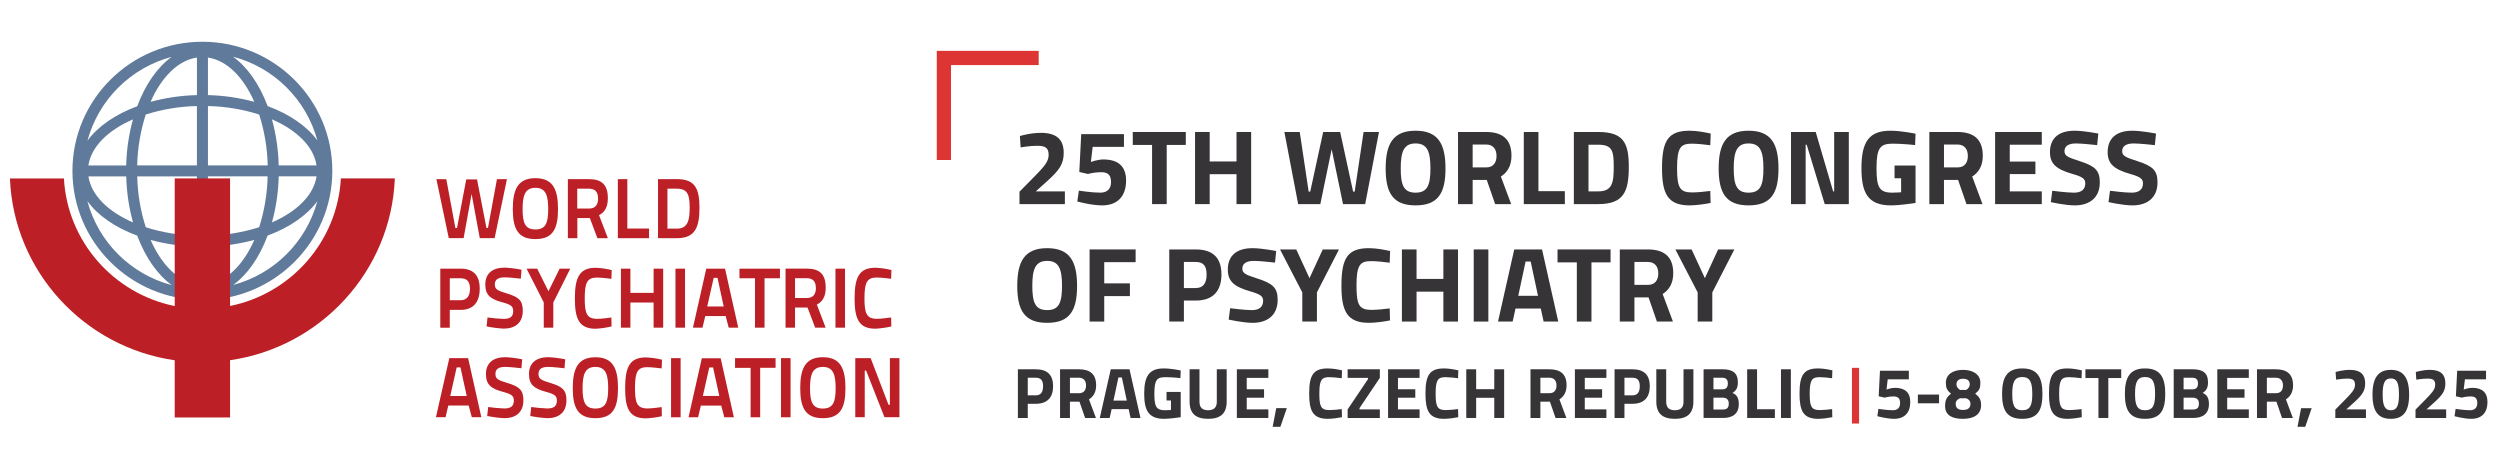 <?xml version="1.0" encoding="UTF-8"?><svg id="Layer_2" xmlns="http://www.w3.org/2000/svg" xmlns:xlink="http://www.w3.org/1999/xlink" viewBox="0 0 702.783 128.348"><defs><clipPath id="clippath"><rect width="702.783" height="128.348" fill="none"/></clipPath><clipPath id="clippath-1"><rect x="2.795" y="11.739" width="250.047" height="105.805" fill="none"/></clipPath></defs><g id="Layer_1-2"><g clip-path="url(#clippath)"><path d="M286.589,57.378v-3.488l4.203-4.264c2.564-2.624,3.996-4.144,3.996-6.053,0-1.998-.925-2.594-3.221-2.594-2.027,0-4.651.447-4.651.447l-.208-3.19s2.922-.894,5.903-.894c4.502,0,6.41,1.968,6.41,5.635,0,3.041-1.163,4.771-4.413,7.722l-3.429,3.101h8.17v3.578h-12.761Z" fill="#363436"/><path d="M315.96,37.7v3.578h-8.795l-.507,4.264s1.849-.715,3.518-.715c4.025,0,6.381,1.789,6.381,5.933,0,4.442-2.445,6.977-6.738,6.977-3.071,0-6.977-1.103-6.977-1.103l.447-3.041s3.607.566,6.022.566c1.938,0,3.012-1.073,3.012-2.952,0-1.998-.865-2.803-2.743-2.803-2.088,0-3.728.507-3.728.507l-2.444-.566.536-10.644h12.016Z" fill="#363436"/><path d="M318.438,37.103h14.908v3.638h-5.367v16.637h-4.114v-16.637h-5.427v-3.638Z" fill="#363436"/><path d="M347.601,48.969h-7.543v8.408h-4.115v-20.275h4.115v8.289h7.543v-8.289h4.114v20.275h-4.114v-8.408Z" fill="#363436"/><path d="M365.375,37.103l2.505,16.757h.447l3.638-16.757h4.771l3.637,16.757h.447l2.505-16.757h4.323l-3.876,20.275h-6.231l-3.19-15.415-3.19,15.415h-6.231l-3.876-20.275h4.323Z" fill="#363436"/><path d="M389.53,47.36c0-6.857,2.027-10.614,8.408-10.614s8.408,3.757,8.408,10.614-2.027,10.376-8.408,10.376-8.408-3.519-8.408-10.376ZM402.113,47.36c0-4.681-.835-7.037-4.175-7.037s-4.174,2.356-4.174,7.037.835,6.798,4.174,6.798,4.175-2.117,4.175-6.798Z" fill="#363436"/><path d="M413.983,50.58v6.798h-4.115v-20.275h7.872c4.621,0,7.155,2.058,7.155,6.679,0,2.803-1.133,4.681-2.981,5.844l2.892,7.752h-4.502l-2.356-6.798h-3.965ZM417.74,40.621h-3.757v6.44h3.816c2.057,0,2.892-1.431,2.892-3.22,0-1.938-.983-3.22-2.951-3.22Z" fill="#363436"/><path d="M428.357,57.378v-20.275h4.115v16.637h7.424v3.638h-11.539Z" fill="#363436"/><path d="M442.433,57.378v-20.275h6.828c7.066,0,8.617,3.012,8.617,9.75,0,6.917-1.342,10.525-8.617,10.525h-6.828ZM449.261,40.681h-2.713v13.119h2.713c3.995,0,4.383-2.445,4.383-6.947,0-4.442-.388-6.172-4.383-6.172Z" fill="#363436"/><path d="M480.869,57.05c-1.371.298-4.055.686-5.903.686-6.261,0-7.752-3.399-7.752-10.495,0-7.692,1.73-10.495,7.752-10.495,2.117,0,4.682.507,5.934.805l-.119,3.28c-1.372-.208-3.876-.447-5.218-.447-3.131,0-4.115,1.103-4.115,6.858,0,5.456.716,6.857,4.234,6.857,1.371,0,3.905-.238,5.099-.417l.089,3.369Z" fill="#363436"/><path d="M483.139,47.36c0-6.857,2.028-10.614,8.408-10.614s8.408,3.757,8.408,10.614-2.027,10.376-8.408,10.376-8.408-3.519-8.408-10.376ZM495.722,47.36c0-4.681-.835-7.037-4.175-7.037s-4.174,2.356-4.174,7.037.835,6.798,4.174,6.798,4.175-2.117,4.175-6.798Z" fill="#363436"/><path d="M503.476,37.103h6.947l4.89,16.697h.299v-16.697h4.114v20.275h-6.769l-5.068-16.697h-.298v16.697h-4.115v-20.275Z" fill="#363436"/><path d="M532.581,46.525h5.903v10.525s-4.264.686-6.917.686c-6.619,0-8.289-3.697-8.289-10.495,0-7.394,2.147-10.495,8.14-10.495,3.131,0,7.066.835,7.066.835l-.119,3.19s-3.578-.388-6.291-.388c-3.519,0-4.562,1.163-4.562,6.858,0,5.396.746,6.917,4.442,6.917,1.223,0,2.476-.119,2.476-.119v-3.936h-1.849v-3.578Z" fill="#363436"/><path d="M546.478,50.58v6.798h-4.115v-20.275h7.872c4.621,0,7.155,2.058,7.155,6.679,0,2.803-1.133,4.681-2.981,5.844l2.892,7.752h-4.502l-2.356-6.798h-3.965ZM550.235,40.621h-3.757v6.44h3.816c2.057,0,2.892-1.431,2.892-3.22,0-1.938-.983-3.22-2.951-3.22Z" fill="#363436"/><path d="M560.852,37.103h13.119v3.578h-9.004v4.741h7.215v3.518h-7.215v4.86h9.004v3.578h-13.119v-20.275Z" fill="#363436"/><path d="M589.538,40.8s-4.204-.477-5.934-.477c-2.206,0-3.25.805-3.25,2.147,0,1.282.806,1.729,4.204,2.803,4.383,1.401,5.725,2.623,5.725,5.993,0,4.413-3.011,6.47-7.007,6.47-2.772,0-6.768-.924-6.768-.924l.417-3.19s3.996.537,6.112.537c2.207,0,3.161-1.044,3.161-2.623,0-1.252-.716-1.819-3.638-2.654-4.562-1.312-6.291-2.862-6.291-6.112,0-4.204,2.803-6.022,6.917-6.022,2.713,0,6.679.805,6.679.805l-.328,3.25Z" fill="#363436"/><path d="M605.761,40.8s-4.204-.477-5.934-.477c-2.206,0-3.25.805-3.25,2.147,0,1.282.806,1.729,4.204,2.803,4.383,1.401,5.725,2.623,5.725,5.993,0,4.413-3.011,6.47-7.007,6.47-2.772,0-6.768-.924-6.768-.924l.417-3.19s3.996.537,6.112.537c2.207,0,3.161-1.044,3.161-2.623,0-1.252-.716-1.819-3.638-2.654-4.562-1.312-6.291-2.862-6.291-6.112,0-4.204,2.803-6.022,6.917-6.022,2.713,0,6.679.805,6.679.805l-.328,3.25Z" fill="#363436"/><path d="M285.962,80.376c0-6.857,2.027-10.614,8.408-10.614s8.408,3.757,8.408,10.614-2.027,10.376-8.408,10.376-8.408-3.519-8.408-10.376ZM298.545,80.376c0-4.681-.835-7.037-4.175-7.037s-4.174,2.356-4.174,7.037.835,6.798,4.174,6.798,4.175-2.117,4.175-6.798Z" fill="#363436"/><path d="M306.3,70.119h12.94v3.578h-8.825v5.963h7.215v3.578h-7.215v7.156h-4.115v-20.275Z" fill="#363436"/><path d="M332.81,84.491v5.903h-4.115v-20.275h7.454c4.771,0,7.216,2.326,7.216,7.037s-2.445,7.335-7.216,7.335h-3.339ZM336.12,80.972c2.057,0,3.07-1.252,3.07-3.816,0-2.534-1.014-3.518-3.07-3.518h-3.31v7.335h3.31Z" fill="#363436"/><path d="M358.425,73.817s-4.204-.477-5.934-.477c-2.206,0-3.25.805-3.25,2.147,0,1.282.806,1.729,4.204,2.803,4.383,1.401,5.725,2.623,5.725,5.993,0,4.413-3.011,6.47-7.007,6.47-2.772,0-6.768-.924-6.768-.924l.417-3.19s3.996.537,6.112.537c2.207,0,3.161-1.044,3.161-2.623,0-1.252-.716-1.819-3.638-2.654-4.562-1.312-6.291-2.862-6.291-6.112,0-4.204,2.803-6.022,6.917-6.022,2.713,0,6.679.805,6.679.805l-.328,3.25Z" fill="#363436"/><path d="M370.205,90.394h-4.114v-8.199l-6.262-12.076h4.561l3.728,8.08,3.727-8.08h4.561l-6.201,12.076v8.199Z" fill="#363436"/><path d="M390.751,90.066c-1.371.298-4.055.686-5.903.686-6.261,0-7.752-3.399-7.752-10.495,0-7.692,1.73-10.495,7.752-10.495,2.117,0,4.681.507,5.934.805l-.119,3.28c-1.372-.208-3.876-.447-5.218-.447-3.131,0-4.115,1.103-4.115,6.858,0,5.456.716,6.857,4.234,6.857,1.371,0,3.905-.238,5.099-.417l.089,3.369Z" fill="#363436"/><path d="M405.752,81.986h-7.543v8.408h-4.115v-20.275h4.115v8.289h7.543v-8.289h4.114v20.275h-4.114v-8.408Z" fill="#363436"/><path d="M414.282,70.119h4.115v20.275h-4.115v-20.275Z" fill="#363436"/><path d="M425.673,70.119h7.812l4.561,20.275h-4.115l-.805-3.667h-7.096l-.806,3.667h-4.114l4.561-20.275ZM426.805,83.149h5.546l-2.057-9.63h-1.432l-2.058,9.63Z" fill="#363436"/><path d="M437.841,70.119h14.908v3.638h-5.367v16.637h-4.114v-16.637h-5.427v-3.638Z" fill="#363436"/><path d="M459.46,83.597v6.798h-4.115v-20.275h7.872c4.621,0,7.155,2.058,7.155,6.679,0,2.803-1.133,4.681-2.981,5.844l2.892,7.752h-4.502l-2.356-6.798h-3.965ZM463.217,73.638h-3.757v6.44h3.816c2.057,0,2.892-1.431,2.892-3.22,0-1.938-.983-3.22-2.951-3.22Z" fill="#363436"/><path d="M481.349,90.394h-4.114v-8.199l-6.262-12.076h4.561l3.728,8.08,3.727-8.08h4.561l-6.201,12.076v8.199Z" fill="#363436"/><path d="M288.917,113.512v3.985h-2.777v-13.686h5.031c3.221,0,4.871,1.57,4.871,4.75s-1.65,4.951-4.871,4.951h-2.254ZM291.151,111.137c1.389,0,2.073-.845,2.073-2.576,0-1.711-.685-2.375-2.073-2.375h-2.234v4.951h2.234Z" fill="#363436"/><path d="M300.773,112.909v4.589h-2.777v-13.686h5.314c3.119,0,4.83,1.389,4.83,4.508,0,1.892-.765,3.16-2.013,3.945l1.952,5.232h-3.039l-1.59-4.589h-2.677ZM303.309,106.186h-2.536v4.347h2.576c1.389,0,1.952-.966,1.952-2.173,0-1.309-.664-2.174-1.992-2.174Z" fill="#363436"/><path d="M312.248,103.811h5.272l3.079,13.686h-2.777l-.543-2.476h-4.79l-.544,2.476h-2.777l3.08-13.686ZM313.013,112.607h3.743l-1.389-6.501h-.966l-1.389,6.501Z" fill="#363436"/><path d="M327.929,110.171h3.984v7.104s-2.878.463-4.669.463c-4.468,0-5.596-2.495-5.596-7.084,0-4.992,1.449-7.085,5.495-7.085,2.113,0,4.769.564,4.769.564l-.08,2.153s-2.415-.262-4.247-.262c-2.375,0-3.079.785-3.079,4.629,0,3.643.503,4.669,2.999,4.669.825,0,1.67-.08,1.67-.08v-2.657h-1.247v-2.415Z" fill="#363436"/><path d="M339.623,115.323c1.631,0,2.436-.785,2.436-2.394v-9.118h2.777v9.057c0,3.421-1.791,4.87-5.213,4.87s-5.213-1.449-5.213-4.87v-9.057h2.778v9.118c0,1.63.805,2.394,2.435,2.394Z" fill="#363436"/><path d="M347.695,103.811h8.855v2.416h-6.078v3.2h4.871v2.376h-4.871v3.28h6.078v2.415h-8.855v-13.686Z" fill="#363436"/><path d="M358.767,114.74h2.978l-1.812,5.232h-2.174l1.007-5.232Z" fill="#363436"/><path d="M377.243,117.276c-.926.201-2.737.463-3.985.463-4.227,0-5.232-2.294-5.232-7.084,0-5.193,1.167-7.085,5.232-7.085,1.429,0,3.16.342,4.005.543l-.08,2.214c-.926-.141-2.616-.302-3.522-.302-2.113,0-2.777.745-2.777,4.629,0,3.683.483,4.629,2.858,4.629.926,0,2.637-.161,3.441-.282l.06,2.274Z" fill="#363436"/><path d="M378.835,103.811h9.057v2.416l-5.716,8.493v.362h5.716v2.415h-9.057v-2.396l5.716-8.513v-.362h-5.716v-2.416Z" fill="#363436"/><path d="M390.208,103.811h8.855v2.416h-6.078v3.2h4.871v2.376h-4.871v3.28h6.078v2.415h-8.855v-13.686Z" fill="#363436"/><path d="M409.933,117.276c-.926.201-2.737.463-3.985.463-4.227,0-5.232-2.294-5.232-7.084,0-5.193,1.167-7.085,5.232-7.085,1.429,0,3.16.342,4.005.543l-.08,2.214c-.926-.141-2.616-.302-3.522-.302-2.113,0-2.777.745-2.777,4.629,0,3.683.483,4.629,2.858,4.629.926,0,2.637-.161,3.441-.282l.06,2.274Z" fill="#363436"/><path d="M420.058,111.822h-5.092v5.676h-2.777v-13.686h2.777v5.595h5.092v-5.595h2.777v13.686h-2.777v-5.676Z" fill="#363436"/><path d="M433.021,112.909v4.589h-2.777v-13.686h5.314c3.119,0,4.83,1.389,4.83,4.508,0,1.892-.765,3.16-2.013,3.945l1.952,5.232h-3.039l-1.59-4.589h-2.677ZM435.558,106.186h-2.536v4.347h2.576c1.389,0,1.952-.966,1.952-2.173,0-1.309-.664-2.174-1.992-2.174Z" fill="#363436"/><path d="M442.724,103.811h8.855v2.416h-6.078v3.2h4.871v2.376h-4.871v3.28h6.078v2.415h-8.855v-13.686Z" fill="#363436"/><path d="M456.653,113.512v3.985h-2.777v-13.686h5.031c3.221,0,4.871,1.57,4.871,4.75s-1.65,4.951-4.871,4.951h-2.254ZM458.888,111.137c1.389,0,2.073-.845,2.073-2.576,0-1.711-.685-2.375-2.073-2.375h-2.234v4.951h2.234Z" fill="#363436"/><path d="M470.824,115.323c1.631,0,2.436-.785,2.436-2.394v-9.118h2.777v9.057c0,3.421-1.791,4.87-5.213,4.87s-5.213-1.449-5.213-4.87v-9.057h2.778v9.118c0,1.63.805,2.394,2.435,2.394Z" fill="#363436"/><path d="M484.27,103.811c2.757,0,4.267,1.006,4.267,3.623,0,1.549-.423,2.334-1.51,3.019,1.168.503,1.772,1.349,1.772,3.119,0,2.737-1.711,3.925-4.448,3.925h-5.454v-13.686h5.374ZM481.674,106.186v3.26h2.476c1.087,0,1.57-.564,1.57-1.65,0-1.127-.544-1.61-1.59-1.61h-2.456ZM481.674,111.781v3.341h2.536c1.147,0,1.772-.342,1.772-1.69,0-1.127-.665-1.65-1.772-1.65h-2.536Z" fill="#363436"/><path d="M491.155,117.497v-13.686h2.777v11.231h5.012v2.455h-7.789Z" fill="#363436"/><path d="M500.656,103.811h2.777v13.686h-2.777v-13.686Z" fill="#363436"/><path d="M515.088,117.276c-.926.201-2.737.463-3.985.463-4.227,0-5.232-2.294-5.232-7.084,0-5.193,1.167-7.085,5.232-7.085,1.429,0,3.16.342,4.005.543l-.08,2.214c-.926-.141-2.616-.302-3.522-.302-2.113,0-2.777.745-2.777,4.629,0,3.683.483,4.629,2.858,4.629.926,0,2.637-.161,3.441-.282l.06,2.274Z" fill="#363436"/><polyline points="265.34 44.975 265.34 16.297 291.989 16.297" fill="none" stroke="#dd3533" stroke-miterlimit="10" stroke-width="4"/><path d="M536.6,104.215v2.415h-5.938l-.343,2.878s1.248-.483,2.375-.483c2.718,0,4.308,1.208,4.308,4.006,0,2.999-1.65,4.709-4.549,4.709-2.073,0-4.71-.744-4.71-.744l.303-2.053s2.435.382,4.065.382c1.308,0,2.032-.725,2.032-1.992,0-1.349-.583-1.892-1.852-1.892-1.408,0-2.516.342-2.516.342l-1.65-.383.362-7.185h8.111Z" fill="#363436"/><path d="M539.137,110.917h5.957v2.455h-5.957v-2.455Z" fill="#363436"/><path d="M556.708,107.616c0,1.59-.302,2.113-1.448,3.039,1.066.886,1.65,1.569,1.65,3.24,0,2.798-2.295,3.844-5.093,3.844s-5.031-.825-5.031-3.622c0-1.832.604-2.576,1.671-3.462-1.147-.926-1.449-1.65-1.449-3.06,0-2.294,1.912-3.622,4.81-3.622,2.858,0,4.891,1.308,4.891,3.643ZM553.931,113.472c0-.644-.402-1.207-1.188-1.51h-1.77c-.825.322-1.208.866-1.208,1.51,0,1.228.685,1.772,2.053,1.772,1.369,0,2.113-.544,2.113-1.772ZM549.986,108.039c0,.644.342,1.127.986,1.569h1.77c.644-.442.986-.926.986-1.569,0-1.007-.644-1.57-1.871-1.57-1.208,0-1.872.564-1.872,1.57Z" fill="#363436"/><path d="M562.808,110.735c0-4.629,1.368-7.165,5.676-7.165s5.676,2.536,5.676,7.165-1.369,7.004-5.676,7.004-5.676-2.375-5.676-7.004ZM571.302,110.735c0-3.159-.564-4.75-2.817-4.75s-2.818,1.591-2.818,4.75.564,4.589,2.818,4.589,2.817-1.429,2.817-4.589Z" fill="#363436"/><path d="M585.211,117.276c-.926.201-2.737.463-3.985.463-4.227,0-5.232-2.294-5.232-7.084,0-5.192,1.167-7.085,5.232-7.085,1.429,0,3.16.343,4.005.544l-.08,2.214c-.926-.141-2.616-.302-3.522-.302-2.113,0-2.777.744-2.777,4.629,0,3.683.483,4.629,2.858,4.629.926,0,2.637-.161,3.441-.282l.06,2.274Z" fill="#363436"/><path d="M586.239,103.812h10.063v2.455h-3.623v11.23h-2.777v-11.23h-3.663v-2.455Z" fill="#363436"/><path d="M597.33,110.735c0-4.629,1.368-7.165,5.676-7.165s5.676,2.536,5.676,7.165-1.369,7.004-5.676,7.004-5.676-2.375-5.676-7.004ZM605.823,110.735c0-3.159-.564-4.75-2.817-4.75s-2.818,1.591-2.818,4.75.564,4.589,2.818,4.589,2.817-1.429,2.817-4.589Z" fill="#363436"/><path d="M616.432,103.812c2.757,0,4.267,1.006,4.267,3.622,0,1.55-.423,2.335-1.51,3.019,1.168.503,1.772,1.349,1.772,3.119,0,2.737-1.711,3.925-4.448,3.925h-5.454v-13.685h5.374ZM613.835,106.187v3.26h2.476c1.087,0,1.57-.564,1.57-1.65,0-1.127-.544-1.609-1.59-1.609h-2.456ZM613.835,111.782v3.341h2.536c1.147,0,1.772-.342,1.772-1.69,0-1.127-.665-1.65-1.772-1.65h-2.536Z" fill="#363436"/><path d="M623.316,103.812h8.855v2.415h-6.078v3.2h4.871v2.375h-4.871v3.28h6.078v2.415h-8.855v-13.685Z" fill="#363436"/><path d="M637.245,112.909v4.589h-2.777v-13.685h5.314c3.119,0,4.83,1.389,4.83,4.508,0,1.892-.765,3.16-2.013,3.945l1.952,5.232h-3.039l-1.59-4.589h-2.677ZM639.781,106.187h-2.536v4.347h2.576c1.389,0,1.952-.966,1.952-2.174,0-1.308-.664-2.173-1.992-2.173Z" fill="#363436"/><path d="M646.868,114.741h2.978l-1.812,5.232h-2.174l1.007-5.232Z" fill="#363436"/><path d="M656.489,117.498v-2.354l2.838-2.878c1.73-1.772,2.696-2.798,2.696-4.086,0-1.349-.624-1.751-2.174-1.751-1.368,0-3.14.302-3.14.302l-.141-2.153s1.973-.604,3.985-.604c3.039,0,4.327,1.328,4.327,3.804,0,2.053-.785,3.22-2.978,5.212l-2.315,2.094h5.515v2.415h-8.613Z" fill="#363436"/><path d="M677.241,110.936c0,5.032-1.852,6.803-5.152,6.803s-5.152-1.77-5.152-6.803,1.852-6.963,5.152-6.963,5.152,1.932,5.152,6.963ZM669.794,110.936c0,3.261.704,4.388,2.314,4.388s2.274-1.127,2.274-4.388c0-3.461-.664-4.548-2.274-4.548s-2.314,1.087-2.314,4.548Z" fill="#363436"/><path d="M679.034,117.498v-2.354l2.838-2.878c1.73-1.772,2.696-2.798,2.696-4.086,0-1.349-.624-1.751-2.174-1.751-1.368,0-3.14.302-3.14.302l-.141-2.153s1.973-.604,3.985-.604c3.039,0,4.327,1.328,4.327,3.804,0,2.053-.785,3.22-2.978,5.212l-2.315,2.094h5.515v2.415h-8.613Z" fill="#363436"/><path d="M698.86,104.215v2.415h-5.938l-.343,2.878s1.248-.483,2.375-.483c2.718,0,4.308,1.208,4.308,4.006,0,2.999-1.65,4.709-4.549,4.709-2.073,0-4.71-.744-4.71-.744l.303-2.053s2.435.382,4.065.382c1.308,0,2.032-.725,2.032-1.992,0-1.349-.583-1.892-1.852-1.892-1.408,0-2.516.342-2.516.342l-1.65-.383.362-7.185h8.111Z" fill="#363436"/><g clip-path="url(#clippath-1)"><path d="M65.489,80.139c4.048-2.902,7.45-7.777,9.738-13.917,6.14-2.272,11.052-5.649,13.987-9.677-3.131,11.535-12.182,20.524-23.741,23.578M24.588,56.566c2.919,4.028,7.835,7.405,13.991,9.677,2.284,6.115,5.686,10.999,9.734,13.917-11.56-3.054-20.61-12.043-23.741-23.578M48.313,15.947c-4.048,2.902-7.45,7.777-9.734,13.917-6.14,2.272-11.052,5.653-13.991,9.677,3.131-11.535,12.182-20.524,23.741-23.574M89.23,39.5c-2.923-4.024-7.835-7.405-13.995-9.677-2.296-6.115-5.694-10.995-9.746-13.897,11.556,3.054,20.606,12.039,23.741,23.574M78.342,49.57h10.643c-.778,5.268-5.522,9.906-12.534,12.951,1.163-4.224,1.801-8.572,1.903-12.951M58.448,66.25v-16.68h16.783c-.098,4.855-.9,9.673-2.374,14.298-4.658,1.478-9.505,2.28-14.392,2.382M58.465,69.325c4.404-.102,8.78-.741,13.033-1.891-3.066,6.959-7.732,11.674-13.033,12.448v-10.557h0ZM55.37,69.325v10.573c-5.321-.774-9.967-5.485-13.033-12.448,4.253,1.15,8.629,1.789,13.033,1.891M38.587,49.586h16.783v16.68c-4.888-.102-9.734-.905-14.392-2.382-1.482-4.625-2.292-9.443-2.399-14.298M35.489,49.586c.102,4.376.745,8.727,1.903,12.947-7.012-3.041-11.752-7.679-12.53-12.947h10.626ZM35.489,46.512h-10.643c.778-5.268,5.518-9.91,12.53-12.951-1.158,4.224-1.801,8.572-1.903,12.951M55.354,29.828v16.668h-16.783c.106-4.859.917-9.677,2.399-14.302,4.658-1.478,9.505-2.28,14.392-2.382M55.362,26.737c-4.404.102-8.78.741-13.033,1.891,3.066-6.959,7.732-11.674,13.033-12.448v10.557ZM58.456,26.737v-10.557c5.301.774,9.967,5.485,13.033,12.448-4.253-1.15-8.629-1.789-13.033-1.891M75.239,46.496h-16.783v-16.684c4.888.102,9.738.905,14.4,2.382,1.482,4.625,2.292,9.443,2.399,14.302M78.346,46.496c-.102-4.38-.741-8.727-1.903-12.951,7.012,3.041,11.756,7.683,12.534,12.951h-10.63ZM56.893,11.735c-20.143,0-36.529,16.283-36.529,36.296s16.373,36.296,36.529,36.296,36.529-16.283,36.529-36.296S77.049,11.735,56.893,11.735" fill="#607a9b"/><path d="M110.999,50.155h-15.174c-.987,17.773-14.036,32.399-31.151,35.858v-35.858h-15.559v35.882c-17.11-3.463-30.164-18.089-31.146-35.862H2.795c1.036,26.079,20.831,47.442,46.321,51.106v16.066h15.555v-16.087c25.494-3.664,45.289-25.027,46.325-51.106" fill="#bc2026"/><path d="M240.427,117.278h2.665v-13.099h.385l5.154,13.099h4.212v-16.599h-2.685v13.099h-.389l-5.014-13.099h-4.327v16.599ZM231.311,117.557c4.875,0,6.357-2.833,6.357-8.445s-1.486-8.694-6.357-8.694-6.357,3.119-6.357,8.682,1.482,8.457,6.357,8.457M231.311,114.847c-2.919,0-3.602-1.875-3.602-5.731s.708-5.972,3.602-5.972,3.598,2.112,3.598,5.972-.684,5.731-3.598,5.731M219.551,117.303h2.689v-16.623h-2.689v16.623ZM206.632,103.414h4.376v13.889h2.689v-13.913h4.327v-2.71h-11.392v2.734ZM199.387,103.295h1.068l1.752,8.011h-4.625l1.805-8.011ZM193.554,117.303h2.689l.774-3.275h5.731l.868,3.275h2.685l-3.713-16.599h-5.293l-3.741,16.599ZM188.642,117.303h2.689v-16.623h-2.689v16.623ZM186.002,114.438s-2.714.385-3.942.385c-3.009,0-3.557-1.56-3.557-5.78,0-4.437.708-5.829,3.463-5.829,1.367,0,4.036.36,4.036.36l.09-2.456c-1.474-.372-2.984-.589-4.503-.647-4.466,0-5.854,2.542-5.854,8.596,0,5.661,1.093,8.539,5.854,8.539,1.502-.07,2.996-.27,4.466-.602l-.053-2.567h0ZM167.369,117.557c4.879,0,6.361-2.833,6.361-8.445s-1.482-8.682-6.361-8.682-6.357,3.119-6.357,8.682,1.49,8.445,6.357,8.445M167.369,114.847c-2.914,0-3.598-1.875-3.598-5.731s.704-5.972,3.598-5.972,3.602,2.112,3.602,5.972-.684,5.731-3.602,5.731M158.895,101.007c-1.556-.319-3.135-.52-4.72-.602-3.393,0-5.469,1.584-5.469,4.748,0,2.976,1.416,4.093,4.83,5.014,2.35.622,3.009,1.126,3.009,2.423,0,1.605-.843,2.231-2.71,2.231-1.506-.057-3.009-.197-4.503-.409l-.274,2.522c1.584.328,3.189.532,4.801.622,3.189,0,5.375-1.584,5.375-5.039,0-2.902-1.163-3.836-4.441-4.842-2.644-.794-3.418-1.154-3.418-2.567s.933-1.969,2.8-1.969c1.322,0,4.503.385,4.503.385l.217-2.517h0ZM146.795,101.007c-1.556-.319-3.135-.52-4.72-.602-3.393,0-5.469,1.584-5.469,4.748,0,2.976,1.412,4.093,4.834,5.014,2.345.622,3.005,1.126,3.005,2.423,0,1.605-.843,2.231-2.71,2.231-1.506-.057-3.009-.197-4.503-.409l-.274,2.522c1.58.323,3.185.532,4.797.622,3.193,0,5.379-1.584,5.379-5.039,0-2.902-1.163-3.836-4.441-4.842-2.644-.794-3.418-1.154-3.418-2.567s.933-1.969,2.8-1.969c1.322,0,4.503.385,4.503.385l.217-2.517h0ZM128.375,103.283h1.068l1.756,8.035h-4.625l1.801-8.035ZM122.55,117.278h2.702l.774-3.275h5.731l.868,3.275h2.685l-3.713-16.599h-5.289l-3.758,16.599Z" fill="#bc2026"/><path d="M250.509,89.239s-2.71.385-3.942.385c-3.009,0-3.553-1.56-3.553-5.784,0-4.437.704-5.825,3.463-5.825,1.367,0,4.032.356,4.032.356l.09-2.456c-1.474-.377-2.984-.594-4.503-.651-4.466,0-5.858,2.546-5.858,8.596,0,5.661,1.093,8.543,5.858,8.543,1.506-.082,3-.295,4.47-.634l-.057-2.53h0ZM234.856,92.104h2.689v-16.586h-2.689v16.586ZM229.363,80.901c0,1.707-.684,2.865-2.53,2.865h-3.34v-5.559h3.275c1.732,0,2.575.884,2.575,2.706M229.162,92.116h2.939l-2.468-6.488c1.617-.839,2.485-2.28,2.485-4.773,0-3.791-1.732-5.35-5.321-5.35h-5.968v16.599h2.665v-5.657h3.512l2.157,5.669ZM207.876,78.228h4.359v13.889h2.689v-13.889h4.331v-2.71h-11.392l.012,2.71h0ZM200.627,78.109h1.073l1.736,8.035h-4.625l1.817-8.035ZM194.794,92.116h2.689l.774-3.275h5.731l.864,3.275h2.677l-3.713-16.599h-5.272l-3.749,16.599ZM189.882,92.116h2.689v-16.599h-2.689v16.599ZM183.742,92.116h2.689v-16.599h-2.689v6.811h-6.529v-6.811h-2.665v16.599h2.665v-7.077h6.517l.012,7.077h0ZM171.871,89.251s-2.71.385-3.942.385c-3.009,0-3.553-1.56-3.553-5.784,0-4.437.704-5.825,3.463-5.825,1.367,0,4.032.356,4.032.356l.094-2.456c-1.474-.372-2.984-.594-4.503-.651-4.466,0-5.858,2.546-5.858,8.596,0,5.661,1.093,8.543,5.858,8.543,1.502-.086,2.992-.303,4.454-.647l-.045-2.517h0ZM155.543,85.039l4.765-9.521h-2.984l-3.148,6.357-3.164-6.357h-2.988l4.834,9.497v7.102h2.685v-7.077ZM146.611,75.829c-1.556-.319-3.131-.516-4.715-.598-3.393,0-5.469,1.584-5.469,4.748,0,2.976,1.412,4.093,4.83,5.014,2.345.622,3.009,1.126,3.009,2.423,0,1.605-.843,2.231-2.714,2.231-1.506-.057-3.009-.197-4.503-.409l-.274,2.517c1.584.328,3.193.536,4.81.626,3.189,0,5.379-1.584,5.379-5.039,0-2.902-1.163-3.84-4.445-4.846-2.644-.79-3.418-1.15-3.418-2.567,0-1.343.933-1.965,2.804-1.965,1.322,0,4.503.381,4.503.381l.205-2.517h0ZM126.443,84.4v-6.173h3.033c1.801,0,2.644.937,2.644,2.927s-.843,3.238-2.644,3.238l-3.033.008ZM129.501,87.11c3.578,0,5.354-2.182,5.354-5.948s-1.776-5.637-5.354-5.637h-5.731v16.599h2.665v-5.023l3.066.008Z" fill="#bc2026"/><path d="M193.873,58.367c0,3.43-.459,5.903-3.578,5.903h-2.669v-11.228h2.669c3.119,0,3.578,1.92,3.578,5.321M190.296,66.959c5.264,0,6.332-3.275,6.332-8.596s-1.228-8.011-6.332-8.011h-5.321v16.599l5.321.008ZM182.457,66.959v-2.71h-6.107v-13.893h-2.665v16.599h8.772v.004ZM168.13,55.759c0,1.703-.684,2.865-2.53,2.865h-3.328v-5.579h3.275c1.732,0,2.575.888,2.575,2.71M167.938,66.959h2.939l-2.481-6.476c1.637-.843,2.481-2.28,2.481-4.773,0-3.795-1.732-5.35-5.321-5.35h-5.919v16.599h2.665v-5.661h3.512l2.124,5.661ZM150.508,67.212c4.875,0,6.357-2.829,6.357-8.441s-1.482-8.686-6.357-8.686-6.357,3.119-6.357,8.686,1.482,8.441,6.357,8.441M150.508,64.502c-2.919,0-3.598-1.871-3.598-5.731s.704-5.972,3.598-5.972,3.602,2.108,3.602,5.972-.684,5.731-3.602,5.731M122.673,50.352l3.487,16.599h4.171l2.243-12.427,2.3,12.427h4.171l3.463-16.599h-2.804l-2.526,13.721h-.434l-2.644-13.643h-3.033l-2.595,13.672h-.454l-2.554-13.721-2.792-.029h0Z" fill="#bc2026"/></g><line x1="521.609" y1="103.407" x2="521.609" y2="119.059" fill="none" stroke="#dd3533" stroke-miterlimit="10" stroke-width="2"/></g></g></svg>